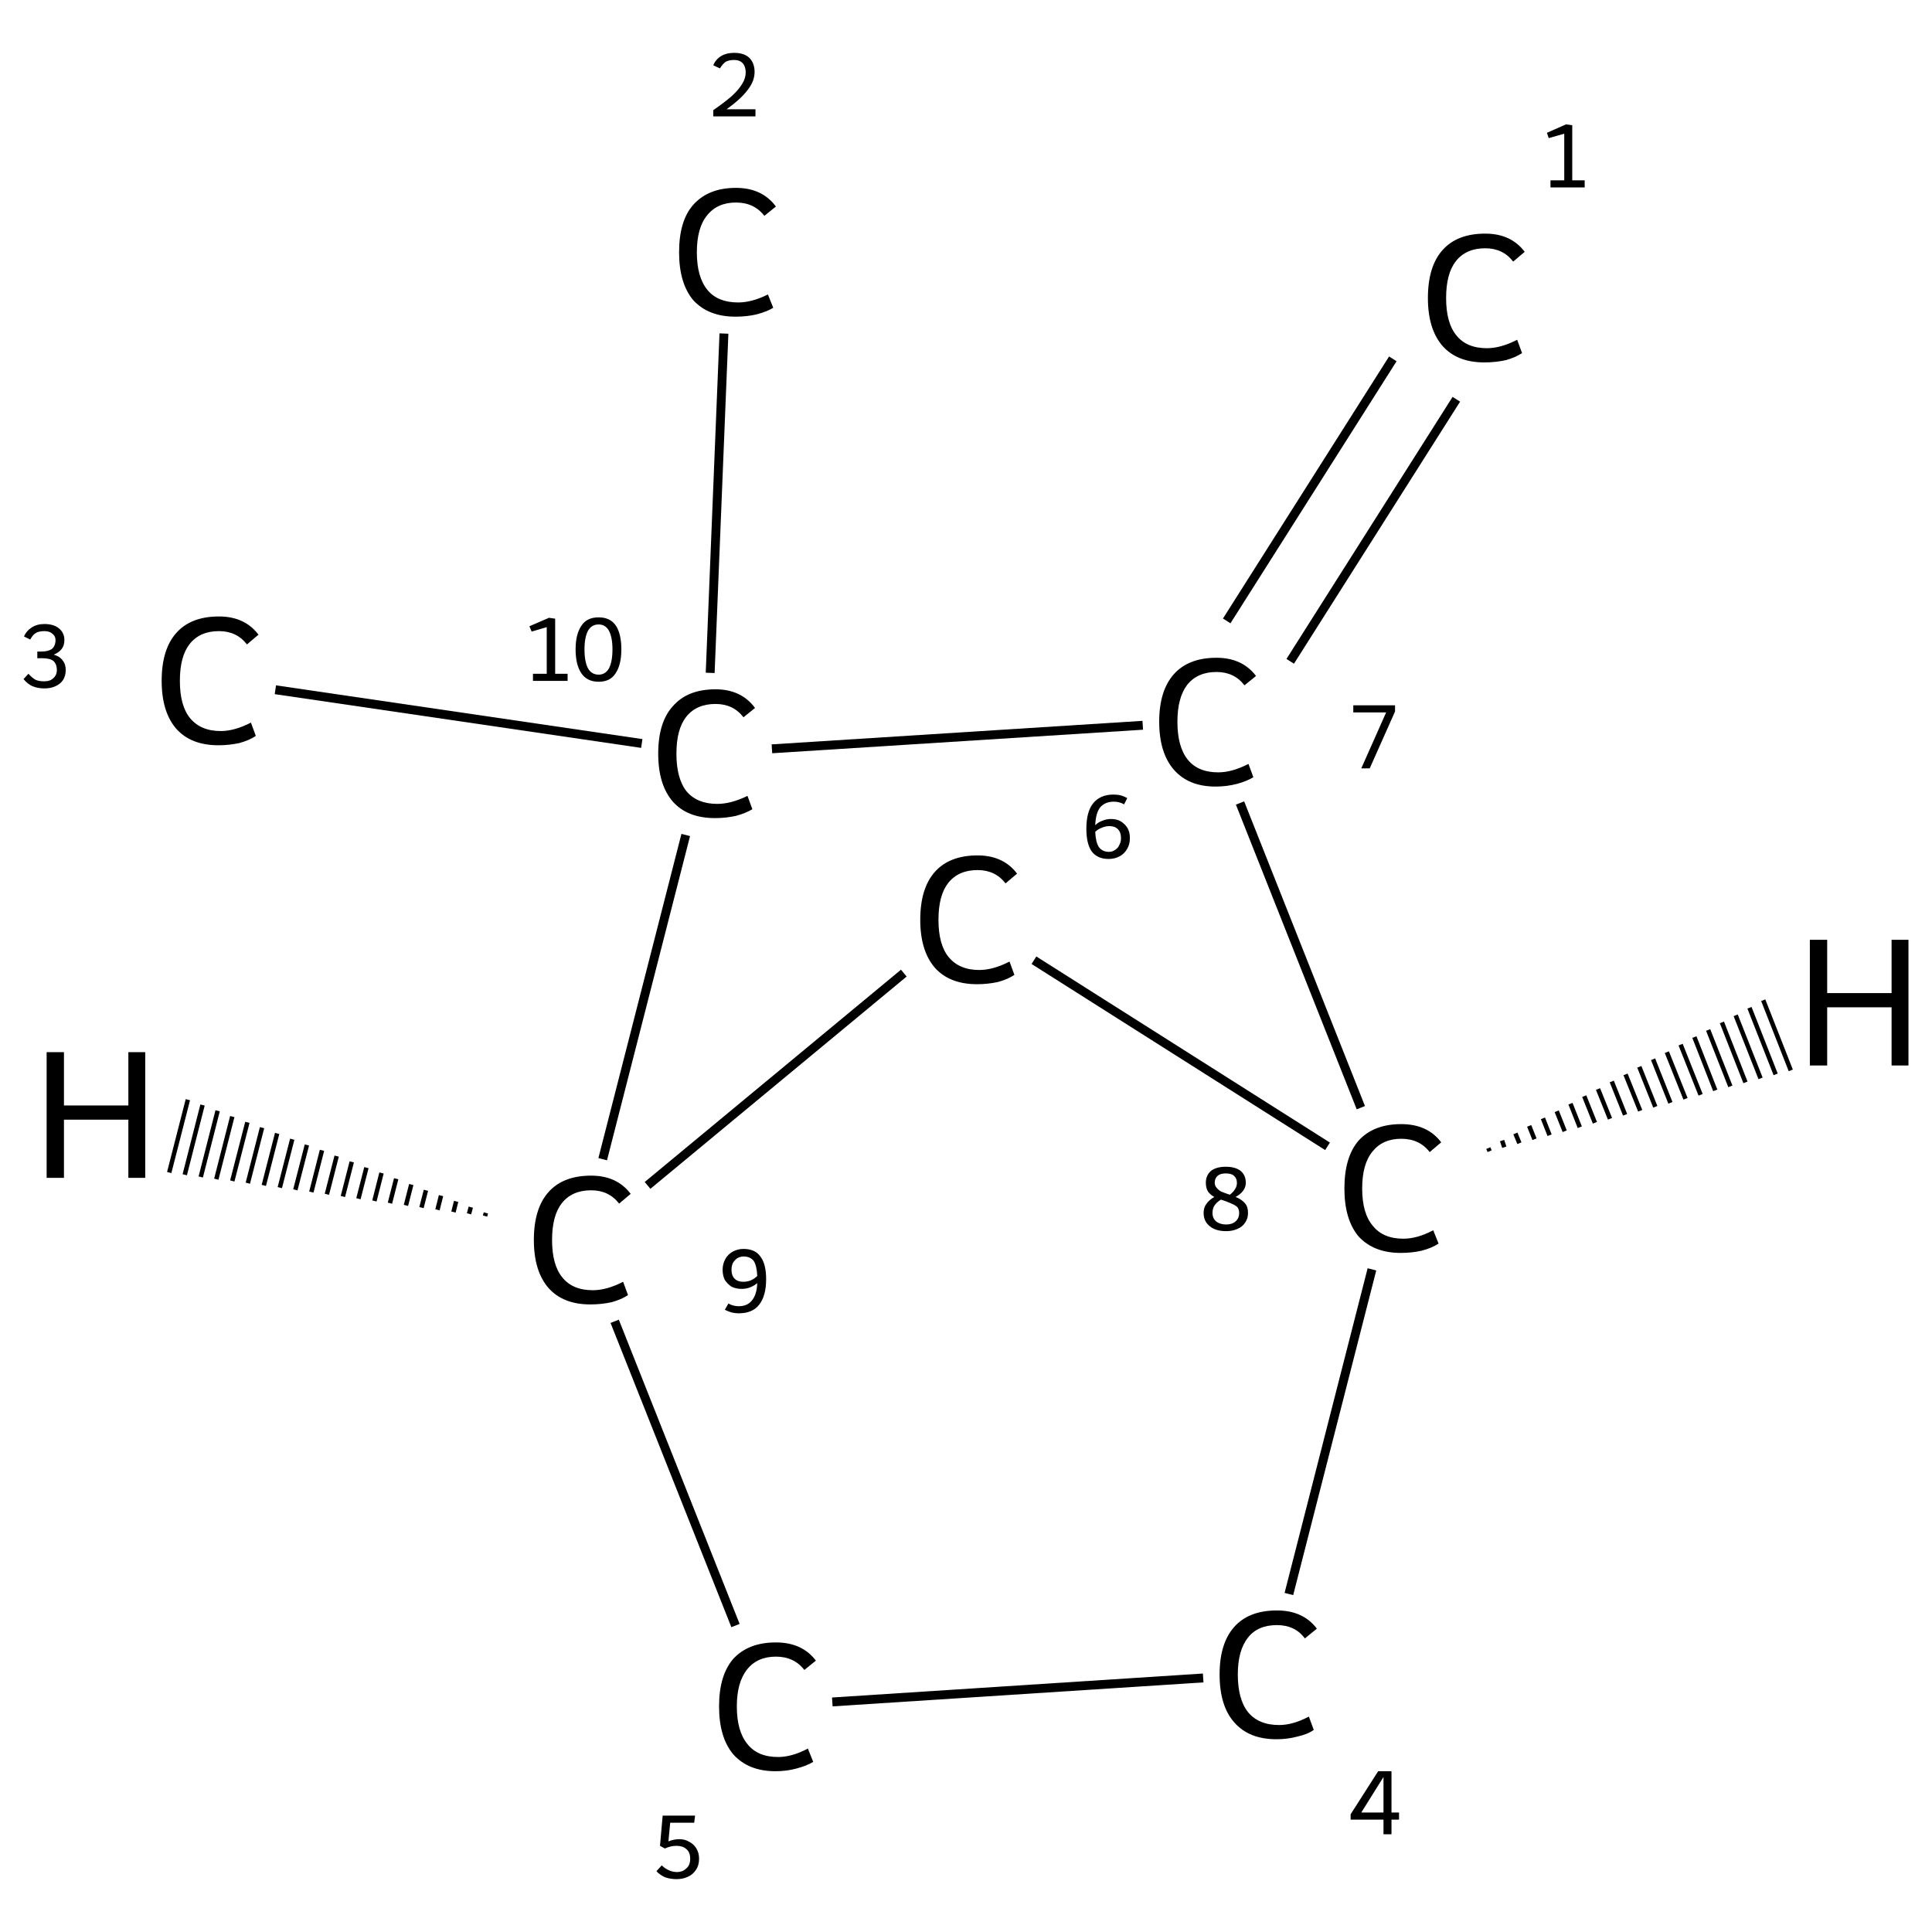 <?xml version='1.0' encoding='iso-8859-1'?>
<svg version='1.1' baseProfile='full'
              xmlns='http://www.w3.org/2000/svg'
                      xmlns:rdkit='http://www.rdkit.org/xml'
                      xmlns:xlink='http://www.w3.org/1999/xlink'
                  xml:space='preserve'
width='435px' height='435px' viewBox='0 0 435 435'>
<!-- END OF HEADER -->
<rect style='opacity:1.0;fill:#FFFFFF;stroke:none' width='435.0' height='435.0' x='0.0' y='0.0'> </rect>
<path class='bond-0 atom-0 atom-1' d='M 327.9,89.9 L 290.5,148.9' style='fill:none;fill-rule:evenodd;stroke:#000000;stroke-width:2.0px;stroke-linecap:butt;stroke-linejoin:miter;stroke-opacity:1' />
<path class='bond-0 atom-0 atom-1' d='M 313.6,80.8 L 276.2,139.8' style='fill:none;fill-rule:evenodd;stroke:#000000;stroke-width:2.0px;stroke-linecap:butt;stroke-linejoin:miter;stroke-opacity:1' />
<path class='bond-1 atom-1 atom-2' d='M 279.2,180.8 L 306.4,249.4' style='fill:none;fill-rule:evenodd;stroke:#000000;stroke-width:2.0px;stroke-linecap:butt;stroke-linejoin:miter;stroke-opacity:1' />
<path class='bond-2 atom-2 atom-3' d='M 308.9,285.8 L 290.2,358.9' style='fill:none;fill-rule:evenodd;stroke:#000000;stroke-width:2.0px;stroke-linecap:butt;stroke-linejoin:miter;stroke-opacity:1' />
<path class='bond-3 atom-3 atom-4' d='M 270.9,377.8 L 187.4,383.2' style='fill:none;fill-rule:evenodd;stroke:#000000;stroke-width:2.0px;stroke-linecap:butt;stroke-linejoin:miter;stroke-opacity:1' />
<path class='bond-4 atom-4 atom-5' d='M 165.6,366.0 L 138.4,297.5' style='fill:none;fill-rule:evenodd;stroke:#000000;stroke-width:2.0px;stroke-linecap:butt;stroke-linejoin:miter;stroke-opacity:1' />
<path class='bond-5 atom-5 atom-6' d='M 145.8,266.9 L 203.5,219.1' style='fill:none;fill-rule:evenodd;stroke:#000000;stroke-width:2.0px;stroke-linecap:butt;stroke-linejoin:miter;stroke-opacity:1' />
<path class='bond-6 atom-5 atom-7' d='M 135.7,261.0 L 154.4,188.0' style='fill:none;fill-rule:evenodd;stroke:#000000;stroke-width:2.0px;stroke-linecap:butt;stroke-linejoin:miter;stroke-opacity:1' />
<path class='bond-7 atom-7 atom-8' d='M 159.9,151.5 L 163.0,75.1' style='fill:none;fill-rule:evenodd;stroke:#000000;stroke-width:2.0px;stroke-linecap:butt;stroke-linejoin:miter;stroke-opacity:1' />
<path class='bond-8 atom-7 atom-9' d='M 144.5,167.4 L 62.0,155.3' style='fill:none;fill-rule:evenodd;stroke:#000000;stroke-width:2.0px;stroke-linecap:butt;stroke-linejoin:miter;stroke-opacity:1' />
<path class='bond-9 atom-7 atom-1' d='M 173.8,168.6 L 257.3,163.3' style='fill:none;fill-rule:evenodd;stroke:#000000;stroke-width:2.0px;stroke-linecap:butt;stroke-linejoin:miter;stroke-opacity:1' />
<path class='bond-10 atom-6 atom-2' d='M 232.8,216.2 L 298.9,258.1' style='fill:none;fill-rule:evenodd;stroke:#000000;stroke-width:2.0px;stroke-linecap:butt;stroke-linejoin:miter;stroke-opacity:1' />
<path class='bond-11 atom-2 atom-10' d='M 335.1,258.5 L 335.4,259.2' style='fill:none;fill-rule:evenodd;stroke:#000000;stroke-width:1.0px;stroke-linecap:butt;stroke-linejoin:miter;stroke-opacity:1' />
<path class='bond-11 atom-2 atom-10' d='M 338.2,256.8 L 338.7,258.3' style='fill:none;fill-rule:evenodd;stroke:#000000;stroke-width:1.0px;stroke-linecap:butt;stroke-linejoin:miter;stroke-opacity:1' />
<path class='bond-11 atom-2 atom-10' d='M 341.2,255.2 L 342.1,257.4' style='fill:none;fill-rule:evenodd;stroke:#000000;stroke-width:1.0px;stroke-linecap:butt;stroke-linejoin:miter;stroke-opacity:1' />
<path class='bond-11 atom-2 atom-10' d='M 344.3,253.5 L 345.5,256.5' style='fill:none;fill-rule:evenodd;stroke:#000000;stroke-width:1.0px;stroke-linecap:butt;stroke-linejoin:miter;stroke-opacity:1' />
<path class='bond-11 atom-2 atom-10' d='M 347.4,251.8 L 348.9,255.6' style='fill:none;fill-rule:evenodd;stroke:#000000;stroke-width:1.0px;stroke-linecap:butt;stroke-linejoin:miter;stroke-opacity:1' />
<path class='bond-11 atom-2 atom-10' d='M 350.5,250.2 L 352.3,254.7' style='fill:none;fill-rule:evenodd;stroke:#000000;stroke-width:1.0px;stroke-linecap:butt;stroke-linejoin:miter;stroke-opacity:1' />
<path class='bond-11 atom-2 atom-10' d='M 353.6,248.5 L 355.7,253.8' style='fill:none;fill-rule:evenodd;stroke:#000000;stroke-width:1.0px;stroke-linecap:butt;stroke-linejoin:miter;stroke-opacity:1' />
<path class='bond-11 atom-2 atom-10' d='M 356.7,246.8 L 359.1,252.8' style='fill:none;fill-rule:evenodd;stroke:#000000;stroke-width:1.0px;stroke-linecap:butt;stroke-linejoin:miter;stroke-opacity:1' />
<path class='bond-11 atom-2 atom-10' d='M 359.8,245.2 L 362.5,251.9' style='fill:none;fill-rule:evenodd;stroke:#000000;stroke-width:1.0px;stroke-linecap:butt;stroke-linejoin:miter;stroke-opacity:1' />
<path class='bond-11 atom-2 atom-10' d='M 362.9,243.5 L 365.9,251.0' style='fill:none;fill-rule:evenodd;stroke:#000000;stroke-width:1.0px;stroke-linecap:butt;stroke-linejoin:miter;stroke-opacity:1' />
<path class='bond-11 atom-2 atom-10' d='M 366.0,241.9 L 369.3,250.1' style='fill:none;fill-rule:evenodd;stroke:#000000;stroke-width:1.0px;stroke-linecap:butt;stroke-linejoin:miter;stroke-opacity:1' />
<path class='bond-11 atom-2 atom-10' d='M 369.1,240.2 L 372.7,249.2' style='fill:none;fill-rule:evenodd;stroke:#000000;stroke-width:1.0px;stroke-linecap:butt;stroke-linejoin:miter;stroke-opacity:1' />
<path class='bond-11 atom-2 atom-10' d='M 372.2,238.5 L 376.1,248.3' style='fill:none;fill-rule:evenodd;stroke:#000000;stroke-width:1.0px;stroke-linecap:butt;stroke-linejoin:miter;stroke-opacity:1' />
<path class='bond-11 atom-2 atom-10' d='M 375.3,236.9 L 379.5,247.4' style='fill:none;fill-rule:evenodd;stroke:#000000;stroke-width:1.0px;stroke-linecap:butt;stroke-linejoin:miter;stroke-opacity:1' />
<path class='bond-11 atom-2 atom-10' d='M 378.4,235.2 L 382.9,246.5' style='fill:none;fill-rule:evenodd;stroke:#000000;stroke-width:1.0px;stroke-linecap:butt;stroke-linejoin:miter;stroke-opacity:1' />
<path class='bond-11 atom-2 atom-10' d='M 381.5,233.5 L 386.2,245.5' style='fill:none;fill-rule:evenodd;stroke:#000000;stroke-width:1.0px;stroke-linecap:butt;stroke-linejoin:miter;stroke-opacity:1' />
<path class='bond-11 atom-2 atom-10' d='M 384.6,231.9 L 389.6,244.6' style='fill:none;fill-rule:evenodd;stroke:#000000;stroke-width:1.0px;stroke-linecap:butt;stroke-linejoin:miter;stroke-opacity:1' />
<path class='bond-11 atom-2 atom-10' d='M 387.7,230.2 L 393.0,243.7' style='fill:none;fill-rule:evenodd;stroke:#000000;stroke-width:1.0px;stroke-linecap:butt;stroke-linejoin:miter;stroke-opacity:1' />
<path class='bond-11 atom-2 atom-10' d='M 390.8,228.6 L 396.4,242.8' style='fill:none;fill-rule:evenodd;stroke:#000000;stroke-width:1.0px;stroke-linecap:butt;stroke-linejoin:miter;stroke-opacity:1' />
<path class='bond-11 atom-2 atom-10' d='M 393.9,226.9 L 399.8,241.9' style='fill:none;fill-rule:evenodd;stroke:#000000;stroke-width:1.0px;stroke-linecap:butt;stroke-linejoin:miter;stroke-opacity:1' />
<path class='bond-11 atom-2 atom-10' d='M 397.0,225.2 L 403.2,241.0' style='fill:none;fill-rule:evenodd;stroke:#000000;stroke-width:1.0px;stroke-linecap:butt;stroke-linejoin:miter;stroke-opacity:1' />
<path class='bond-12 atom-5 atom-11' d='M 109.2,273.8 L 109.4,273.1' style='fill:none;fill-rule:evenodd;stroke:#000000;stroke-width:1.0px;stroke-linecap:butt;stroke-linejoin:miter;stroke-opacity:1' />
<path class='bond-12 atom-5 atom-11' d='M 105.6,273.3 L 106.0,271.8' style='fill:none;fill-rule:evenodd;stroke:#000000;stroke-width:1.0px;stroke-linecap:butt;stroke-linejoin:miter;stroke-opacity:1' />
<path class='bond-12 atom-5 atom-11' d='M 102.1,272.9 L 102.7,270.5' style='fill:none;fill-rule:evenodd;stroke:#000000;stroke-width:1.0px;stroke-linecap:butt;stroke-linejoin:miter;stroke-opacity:1' />
<path class='bond-12 atom-5 atom-11' d='M 98.5,272.4 L 99.3,269.2' style='fill:none;fill-rule:evenodd;stroke:#000000;stroke-width:1.0px;stroke-linecap:butt;stroke-linejoin:miter;stroke-opacity:1' />
<path class='bond-12 atom-5 atom-11' d='M 94.9,271.9 L 95.9,268.0' style='fill:none;fill-rule:evenodd;stroke:#000000;stroke-width:1.0px;stroke-linecap:butt;stroke-linejoin:miter;stroke-opacity:1' />
<path class='bond-12 atom-5 atom-11' d='M 91.4,271.4 L 92.6,266.7' style='fill:none;fill-rule:evenodd;stroke:#000000;stroke-width:1.0px;stroke-linecap:butt;stroke-linejoin:miter;stroke-opacity:1' />
<path class='bond-12 atom-5 atom-11' d='M 87.8,270.9 L 89.2,265.4' style='fill:none;fill-rule:evenodd;stroke:#000000;stroke-width:1.0px;stroke-linecap:butt;stroke-linejoin:miter;stroke-opacity:1' />
<path class='bond-12 atom-5 atom-11' d='M 84.3,270.4 L 85.9,264.1' style='fill:none;fill-rule:evenodd;stroke:#000000;stroke-width:1.0px;stroke-linecap:butt;stroke-linejoin:miter;stroke-opacity:1' />
<path class='bond-12 atom-5 atom-11' d='M 80.7,269.9 L 82.5,262.9' style='fill:none;fill-rule:evenodd;stroke:#000000;stroke-width:1.0px;stroke-linecap:butt;stroke-linejoin:miter;stroke-opacity:1' />
<path class='bond-12 atom-5 atom-11' d='M 77.2,269.4 L 79.2,261.6' style='fill:none;fill-rule:evenodd;stroke:#000000;stroke-width:1.0px;stroke-linecap:butt;stroke-linejoin:miter;stroke-opacity:1' />
<path class='bond-12 atom-5 atom-11' d='M 73.6,268.9 L 75.8,260.3' style='fill:none;fill-rule:evenodd;stroke:#000000;stroke-width:1.0px;stroke-linecap:butt;stroke-linejoin:miter;stroke-opacity:1' />
<path class='bond-12 atom-5 atom-11' d='M 70.1,268.4 L 72.5,259.0' style='fill:none;fill-rule:evenodd;stroke:#000000;stroke-width:1.0px;stroke-linecap:butt;stroke-linejoin:miter;stroke-opacity:1' />
<path class='bond-12 atom-5 atom-11' d='M 66.5,267.9 L 69.1,257.8' style='fill:none;fill-rule:evenodd;stroke:#000000;stroke-width:1.0px;stroke-linecap:butt;stroke-linejoin:miter;stroke-opacity:1' />
<path class='bond-12 atom-5 atom-11' d='M 63.0,267.4 L 65.8,256.5' style='fill:none;fill-rule:evenodd;stroke:#000000;stroke-width:1.0px;stroke-linecap:butt;stroke-linejoin:miter;stroke-opacity:1' />
<path class='bond-12 atom-5 atom-11' d='M 59.4,266.9 L 62.4,255.2' style='fill:none;fill-rule:evenodd;stroke:#000000;stroke-width:1.0px;stroke-linecap:butt;stroke-linejoin:miter;stroke-opacity:1' />
<path class='bond-12 atom-5 atom-11' d='M 55.8,266.4 L 59.0,253.9' style='fill:none;fill-rule:evenodd;stroke:#000000;stroke-width:1.0px;stroke-linecap:butt;stroke-linejoin:miter;stroke-opacity:1' />
<path class='bond-12 atom-5 atom-11' d='M 52.3,265.9 L 55.7,252.7' style='fill:none;fill-rule:evenodd;stroke:#000000;stroke-width:1.0px;stroke-linecap:butt;stroke-linejoin:miter;stroke-opacity:1' />
<path class='bond-12 atom-5 atom-11' d='M 48.7,265.5 L 52.3,251.4' style='fill:none;fill-rule:evenodd;stroke:#000000;stroke-width:1.0px;stroke-linecap:butt;stroke-linejoin:miter;stroke-opacity:1' />
<path class='bond-12 atom-5 atom-11' d='M 45.2,265.0 L 49.0,250.1' style='fill:none;fill-rule:evenodd;stroke:#000000;stroke-width:1.0px;stroke-linecap:butt;stroke-linejoin:miter;stroke-opacity:1' />
<path class='bond-12 atom-5 atom-11' d='M 41.6,264.5 L 45.6,248.8' style='fill:none;fill-rule:evenodd;stroke:#000000;stroke-width:1.0px;stroke-linecap:butt;stroke-linejoin:miter;stroke-opacity:1' />
<path class='bond-12 atom-5 atom-11' d='M 38.1,264.0 L 42.3,247.6' style='fill:none;fill-rule:evenodd;stroke:#000000;stroke-width:1.0px;stroke-linecap:butt;stroke-linejoin:miter;stroke-opacity:1' />
<path class='atom-0' d='M 321.5 67.1
Q 321.5 60.0, 324.8 56.3
Q 328.1 52.6, 334.4 52.6
Q 340.2 52.6, 343.3 56.7
L 340.7 58.9
Q 338.4 55.9, 334.4 55.9
Q 330.1 55.9, 327.8 58.8
Q 325.6 61.6, 325.6 67.1
Q 325.6 72.7, 327.9 75.5
Q 330.2 78.4, 334.8 78.4
Q 337.9 78.4, 341.6 76.5
L 342.7 79.5
Q 341.2 80.5, 339.0 81.1
Q 336.7 81.6, 334.2 81.6
Q 328.1 81.6, 324.8 77.9
Q 321.5 74.1, 321.5 67.1
' fill='#000000'/>
<path class='atom-1' d='M 261.0 162.5
Q 261.0 155.5, 264.3 151.8
Q 267.6 148.1, 273.9 148.1
Q 279.7 148.1, 282.8 152.2
L 280.2 154.3
Q 277.9 151.3, 273.9 151.3
Q 269.6 151.3, 267.3 154.2
Q 265.1 157.1, 265.1 162.5
Q 265.1 168.1, 267.4 171.0
Q 269.7 173.9, 274.3 173.9
Q 277.4 173.9, 281.1 172.0
L 282.2 175.0
Q 280.7 175.9, 278.5 176.5
Q 276.2 177.1, 273.7 177.1
Q 267.6 177.1, 264.3 173.3
Q 261.0 169.5, 261.0 162.5
' fill='#000000'/>
<path class='atom-2' d='M 302.7 267.6
Q 302.7 260.5, 305.9 256.8
Q 309.3 253.1, 315.5 253.1
Q 321.4 253.1, 324.5 257.2
L 321.9 259.4
Q 319.6 256.4, 315.5 256.4
Q 311.3 256.4, 309.0 259.3
Q 306.7 262.1, 306.7 267.6
Q 306.7 273.2, 309.1 276.0
Q 311.4 278.9, 316.0 278.9
Q 319.1 278.9, 322.7 277.0
L 323.9 280.0
Q 322.4 281.0, 320.1 281.6
Q 317.9 282.1, 315.4 282.1
Q 309.3 282.1, 305.9 278.4
Q 302.7 274.6, 302.7 267.6
' fill='#000000'/>
<path class='atom-3' d='M 274.6 377.0
Q 274.6 370.0, 277.9 366.3
Q 281.2 362.6, 287.5 362.6
Q 293.4 362.6, 296.5 366.7
L 293.8 368.9
Q 291.6 365.9, 287.5 365.9
Q 283.2 365.9, 281.0 368.7
Q 278.7 371.6, 278.7 377.0
Q 278.7 382.6, 281.0 385.5
Q 283.4 388.4, 288.0 388.4
Q 291.1 388.4, 294.7 386.5
L 295.8 389.5
Q 294.4 390.5, 292.1 391.0
Q 289.9 391.6, 287.4 391.6
Q 281.2 391.6, 277.9 387.8
Q 274.6 384.1, 274.6 377.0
' fill='#000000'/>
<path class='atom-4' d='M 161.9 384.2
Q 161.9 377.2, 165.1 373.5
Q 168.5 369.8, 174.7 369.8
Q 180.6 369.8, 183.7 373.9
L 181.1 376.0
Q 178.8 373.0, 174.7 373.0
Q 170.5 373.0, 168.2 375.9
Q 165.9 378.8, 165.9 384.2
Q 165.9 389.8, 168.3 392.7
Q 170.6 395.6, 175.2 395.6
Q 178.3 395.6, 181.9 393.7
L 183.1 396.7
Q 181.6 397.6, 179.3 398.2
Q 177.1 398.8, 174.6 398.8
Q 168.5 398.8, 165.1 395.0
Q 161.9 391.2, 161.9 384.2
' fill='#000000'/>
<path class='atom-5' d='M 120.2 279.2
Q 120.2 272.1, 123.5 268.4
Q 126.8 264.7, 133.1 264.7
Q 138.9 264.7, 142.0 268.8
L 139.4 271.0
Q 137.1 268.0, 133.1 268.0
Q 128.8 268.0, 126.5 270.9
Q 124.3 273.7, 124.3 279.2
Q 124.3 284.8, 126.6 287.6
Q 128.9 290.5, 133.5 290.5
Q 136.6 290.5, 140.3 288.6
L 141.4 291.6
Q 139.9 292.6, 137.7 293.2
Q 135.4 293.7, 132.9 293.7
Q 126.8 293.7, 123.5 290.0
Q 120.2 286.2, 120.2 279.2
' fill='#000000'/>
<path class='atom-6' d='M 207.2 207.1
Q 207.2 200.0, 210.5 196.3
Q 213.8 192.6, 220.1 192.6
Q 225.9 192.6, 229.0 196.7
L 226.4 198.9
Q 224.1 195.9, 220.1 195.9
Q 215.8 195.9, 213.5 198.8
Q 211.3 201.6, 211.3 207.1
Q 211.3 212.7, 213.6 215.5
Q 216.0 218.4, 220.5 218.4
Q 223.6 218.4, 227.3 216.5
L 228.4 219.5
Q 226.9 220.5, 224.7 221.1
Q 222.4 221.6, 220.0 221.6
Q 213.8 221.6, 210.5 217.9
Q 207.2 214.1, 207.2 207.1
' fill='#000000'/>
<path class='atom-7' d='M 148.2 169.7
Q 148.2 162.6, 151.5 159.0
Q 154.8 155.2, 161.1 155.2
Q 166.9 155.2, 170.0 159.4
L 167.4 161.5
Q 165.1 158.5, 161.1 158.5
Q 156.8 158.5, 154.5 161.4
Q 152.3 164.2, 152.3 169.7
Q 152.3 175.3, 154.6 178.2
Q 157.0 181.0, 161.5 181.0
Q 164.6 181.0, 168.3 179.2
L 169.4 182.2
Q 167.9 183.1, 165.7 183.7
Q 163.4 184.2, 161.0 184.2
Q 154.8 184.2, 151.5 180.5
Q 148.2 176.7, 148.2 169.7
' fill='#000000'/>
<path class='atom-8' d='M 152.9 56.8
Q 152.9 49.7, 156.1 46.1
Q 159.5 42.3, 165.7 42.3
Q 171.6 42.3, 174.7 46.5
L 172.1 48.6
Q 169.8 45.6, 165.7 45.6
Q 161.5 45.6, 159.2 48.5
Q 156.9 51.3, 156.9 56.8
Q 156.9 62.4, 159.3 65.3
Q 161.6 68.1, 166.2 68.1
Q 169.3 68.1, 172.9 66.3
L 174.1 69.3
Q 172.6 70.2, 170.3 70.8
Q 168.1 71.3, 165.6 71.3
Q 159.5 71.3, 156.1 67.6
Q 152.9 63.8, 152.9 56.8
' fill='#000000'/>
<path class='atom-9' d='M 36.4 153.3
Q 36.4 146.2, 39.7 142.5
Q 43.0 138.8, 49.3 138.8
Q 55.1 138.8, 58.2 142.9
L 55.6 145.1
Q 53.3 142.1, 49.3 142.1
Q 45.0 142.1, 42.7 145.0
Q 40.5 147.8, 40.5 153.3
Q 40.5 158.9, 42.8 161.7
Q 45.2 164.6, 49.7 164.6
Q 52.8 164.6, 56.5 162.7
L 57.6 165.7
Q 56.1 166.7, 53.9 167.3
Q 51.6 167.8, 49.2 167.8
Q 43.0 167.8, 39.7 164.1
Q 36.4 160.3, 36.4 153.3
' fill='#000000'/>
<path class='atom-10' d='M 407.5 211.6
L 411.4 211.6
L 411.4 223.6
L 425.9 223.6
L 425.9 211.6
L 429.7 211.6
L 429.7 239.9
L 425.9 239.9
L 425.9 226.8
L 411.4 226.8
L 411.4 239.9
L 407.5 239.9
L 407.5 211.6
' fill='#000000'/>
<path class='atom-11' d='M 10.5 236.9
L 14.4 236.9
L 14.4 248.9
L 28.9 248.9
L 28.9 236.9
L 32.7 236.9
L 32.7 265.2
L 28.9 265.2
L 28.9 252.1
L 14.4 252.1
L 14.4 265.2
L 10.5 265.2
L 10.5 236.9
' fill='#000000'/>
<path class='note' d='M 349.1 40.6
L 352.2 40.6
L 352.2 30.1
L 348.7 31.1
L 348.3 29.9
L 352.6 28.0
L 354.0 28.2
L 354.0 40.6
L 356.8 40.6
L 356.8 42.2
L 349.1 42.2
L 349.1 40.6
' fill='#000000'/>
<path class='note' d='M 312.1 160.4
L 304.7 160.4
L 304.7 158.8
L 314.1 158.8
L 314.1 160.2
L 308.4 173.0
L 306.5 173.0
L 312.1 160.4
' fill='#000000'/>
<path class='note' d='M 278.2 269.5
Q 279.5 270.0, 280.3 270.9
Q 281.0 271.7, 281.0 273.1
Q 281.0 274.3, 280.4 275.2
Q 279.8 276.2, 278.6 276.7
Q 277.5 277.2, 276.1 277.2
Q 273.7 277.2, 272.4 276.1
Q 271.0 275.0, 271.0 273.1
Q 271.0 271.9, 271.6 271.1
Q 272.2 270.2, 273.4 269.5
Q 272.5 269.0, 272.0 268.3
Q 271.5 267.5, 271.5 266.3
Q 271.5 264.6, 272.7 263.6
Q 273.9 262.7, 276.0 262.7
Q 278.1 262.7, 279.3 263.6
Q 280.5 264.6, 280.5 266.3
Q 280.5 267.3, 279.9 268.1
Q 279.3 268.9, 278.2 269.5
M 276.0 264.2
Q 274.8 264.2, 274.2 264.7
Q 273.5 265.3, 273.5 266.3
Q 273.5 267.0, 274.0 267.5
Q 274.4 268.0, 275.0 268.3
Q 275.7 268.6, 276.9 269.0
Q 277.7 268.4, 278.1 267.7
Q 278.5 267.1, 278.5 266.3
Q 278.5 265.3, 277.8 264.7
Q 277.2 264.2, 276.0 264.2
M 276.1 275.7
Q 277.4 275.7, 278.2 275.0
Q 279.0 274.3, 279.0 273.1
Q 279.0 272.3, 278.6 271.8
Q 278.2 271.4, 277.5 271.1
Q 276.9 270.8, 275.8 270.4
L 274.9 270.1
Q 273.9 270.7, 273.4 271.5
Q 273.0 272.2, 273.0 273.1
Q 273.0 274.3, 273.8 275.0
Q 274.7 275.7, 276.1 275.7
' fill='#000000'/>
<path class='note' d='M 313.3 408.1
L 315.0 408.1
L 315.0 409.7
L 313.3 409.7
L 313.3 413.0
L 311.5 413.0
L 311.5 409.7
L 304.1 409.7
L 304.1 408.5
L 310.3 398.8
L 313.3 398.8
L 313.3 408.1
M 306.5 408.1
L 311.5 408.1
L 311.5 400.1
L 306.5 408.1
' fill='#000000'/>
<path class='note' d='M 153.0 414.1
Q 154.2 414.1, 155.2 414.7
Q 156.2 415.2, 156.8 416.2
Q 157.4 417.2, 157.4 418.5
Q 157.4 420.0, 156.7 421.0
Q 156.0 422.1, 154.8 422.6
Q 153.7 423.1, 152.3 423.1
Q 151.0 423.1, 149.8 422.7
Q 148.6 422.2, 147.8 421.3
L 149.0 420.0
Q 149.7 420.7, 150.6 421.1
Q 151.5 421.5, 152.4 421.5
Q 153.7 421.5, 154.5 420.7
Q 155.4 420.0, 155.4 418.5
Q 155.4 417.0, 154.5 416.3
Q 153.7 415.6, 152.3 415.6
Q 151.0 415.6, 149.7 416.2
L 148.6 415.6
L 149.2 408.8
L 156.5 408.8
L 156.3 410.4
L 150.9 410.4
L 150.5 414.6
Q 151.7 414.1, 153.0 414.1
' fill='#000000'/>
<path class='note' d='M 167.4 281.2
Q 170.0 281.2, 171.2 282.9
Q 172.5 284.6, 172.5 288.0
Q 172.5 291.8, 170.9 293.8
Q 169.4 295.7, 166.3 295.7
Q 165.5 295.7, 164.7 295.5
Q 164.0 295.3, 163.2 294.9
L 164.0 293.5
Q 165.1 294.1, 166.3 294.1
Q 168.3 294.1, 169.3 292.8
Q 170.4 291.5, 170.5 288.9
Q 169.8 289.5, 168.8 289.9
Q 167.9 290.2, 167.0 290.2
Q 165.7 290.2, 164.7 289.7
Q 163.8 289.1, 163.2 288.2
Q 162.7 287.2, 162.7 285.9
Q 162.7 284.6, 163.3 283.5
Q 163.9 282.4, 165.0 281.8
Q 166.1 281.2, 167.4 281.2
M 164.7 285.9
Q 164.7 287.2, 165.4 287.9
Q 166.1 288.6, 167.3 288.6
Q 168.2 288.6, 169.0 288.3
Q 169.9 287.9, 170.5 287.3
Q 170.4 285.0, 169.7 283.9
Q 168.9 282.9, 167.4 282.9
Q 166.7 282.9, 166.0 283.3
Q 165.4 283.7, 165.0 284.4
Q 164.7 285.1, 164.7 285.9
' fill='#000000'/>
<path class='note' d='M 250.1 184.4
Q 251.4 184.4, 252.3 184.9
Q 253.3 185.5, 253.9 186.5
Q 254.4 187.4, 254.4 188.7
Q 254.4 190.1, 253.8 191.1
Q 253.2 192.2, 252.1 192.8
Q 251.0 193.4, 249.6 193.4
Q 247.1 193.4, 245.8 191.7
Q 244.6 190.0, 244.6 186.6
Q 244.6 182.8, 246.1 180.9
Q 247.7 178.9, 250.7 178.9
Q 251.6 178.9, 252.4 179.1
Q 253.1 179.3, 253.8 179.7
L 253.1 181.1
Q 252.0 180.5, 250.8 180.5
Q 248.8 180.5, 247.7 181.8
Q 246.7 183.1, 246.6 185.8
Q 247.3 185.1, 248.2 184.8
Q 249.1 184.4, 250.1 184.4
M 249.7 191.8
Q 250.4 191.8, 251.0 191.4
Q 251.7 191.0, 252.0 190.3
Q 252.4 189.6, 252.4 188.7
Q 252.4 187.4, 251.7 186.7
Q 251.0 186.0, 249.8 186.0
Q 248.9 186.0, 248.0 186.4
Q 247.2 186.7, 246.6 187.3
Q 246.7 189.6, 247.4 190.7
Q 248.2 191.8, 249.7 191.8
' fill='#000000'/>
<path class='note' d='M 120.0 151.7
L 123.1 151.7
L 123.1 141.2
L 119.7 142.2
L 119.2 141.0
L 123.6 139.1
L 125.0 139.3
L 125.0 151.7
L 127.8 151.7
L 127.8 153.3
L 120.0 153.3
L 120.0 151.7
' fill='#000000'/>
<path class='note' d='M 134.8 153.5
Q 132.2 153.5, 130.9 151.6
Q 129.6 149.7, 129.6 146.2
Q 129.6 142.8, 130.9 140.9
Q 132.1 139.0, 134.8 139.0
Q 137.4 139.0, 138.7 140.9
Q 139.9 142.8, 139.9 146.2
Q 139.9 149.7, 138.6 151.6
Q 137.4 153.5, 134.8 153.5
M 134.8 151.9
Q 136.3 151.9, 137.1 150.5
Q 137.9 149.0, 137.9 146.2
Q 137.9 143.5, 137.1 142.0
Q 136.3 140.6, 134.8 140.6
Q 133.2 140.6, 132.4 142.0
Q 131.6 143.5, 131.6 146.2
Q 131.6 149.0, 132.4 150.5
Q 133.2 151.9, 134.8 151.9
' fill='#000000'/>
<path class='note' d='M 160.6 14.7
Q 161.1 13.4, 162.4 12.6
Q 163.6 11.9, 165.3 11.9
Q 167.5 11.9, 168.7 13.0
Q 169.9 14.2, 169.9 16.2
Q 169.9 18.3, 168.3 20.3
Q 166.8 22.3, 163.6 24.6
L 170.1 24.6
L 170.1 26.2
L 160.6 26.2
L 160.6 24.8
Q 163.2 23.0, 164.8 21.6
Q 166.3 20.2, 167.1 18.9
Q 167.9 17.6, 167.9 16.3
Q 167.9 15.0, 167.2 14.2
Q 166.5 13.5, 165.3 13.5
Q 164.2 13.5, 163.4 13.9
Q 162.7 14.4, 162.1 15.4
L 160.6 14.7
' fill='#000000'/>
<path class='note' d='M 12.1 147.4
Q 13.5 147.8, 14.1 148.7
Q 14.8 149.5, 14.8 150.9
Q 14.8 152.1, 14.2 153.1
Q 13.6 154.0, 12.5 154.5
Q 11.4 155.0, 10.0 155.0
Q 8.5 155.0, 7.3 154.5
Q 6.2 154.0, 5.3 152.9
L 6.4 151.7
Q 7.3 152.7, 8.1 153.1
Q 8.8 153.4, 10.0 153.4
Q 11.3 153.4, 12.0 152.7
Q 12.8 152.0, 12.8 150.9
Q 12.8 149.5, 12.0 148.8
Q 11.2 148.2, 9.5 148.2
L 8.4 148.2
L 8.4 146.7
L 9.3 146.7
Q 10.9 146.7, 11.7 146.1
Q 12.5 145.4, 12.5 144.1
Q 12.5 143.2, 11.8 142.7
Q 11.2 142.1, 10.0 142.1
Q 8.8 142.1, 8.1 142.5
Q 7.4 142.9, 6.8 144.0
L 5.4 143.3
Q 5.9 142.1, 7.1 141.3
Q 8.3 140.5, 10.0 140.5
Q 12.1 140.5, 13.3 141.5
Q 14.5 142.5, 14.5 144.1
Q 14.5 145.3, 13.9 146.1
Q 13.3 146.9, 12.1 147.4
' fill='#000000'/>
</svg>

